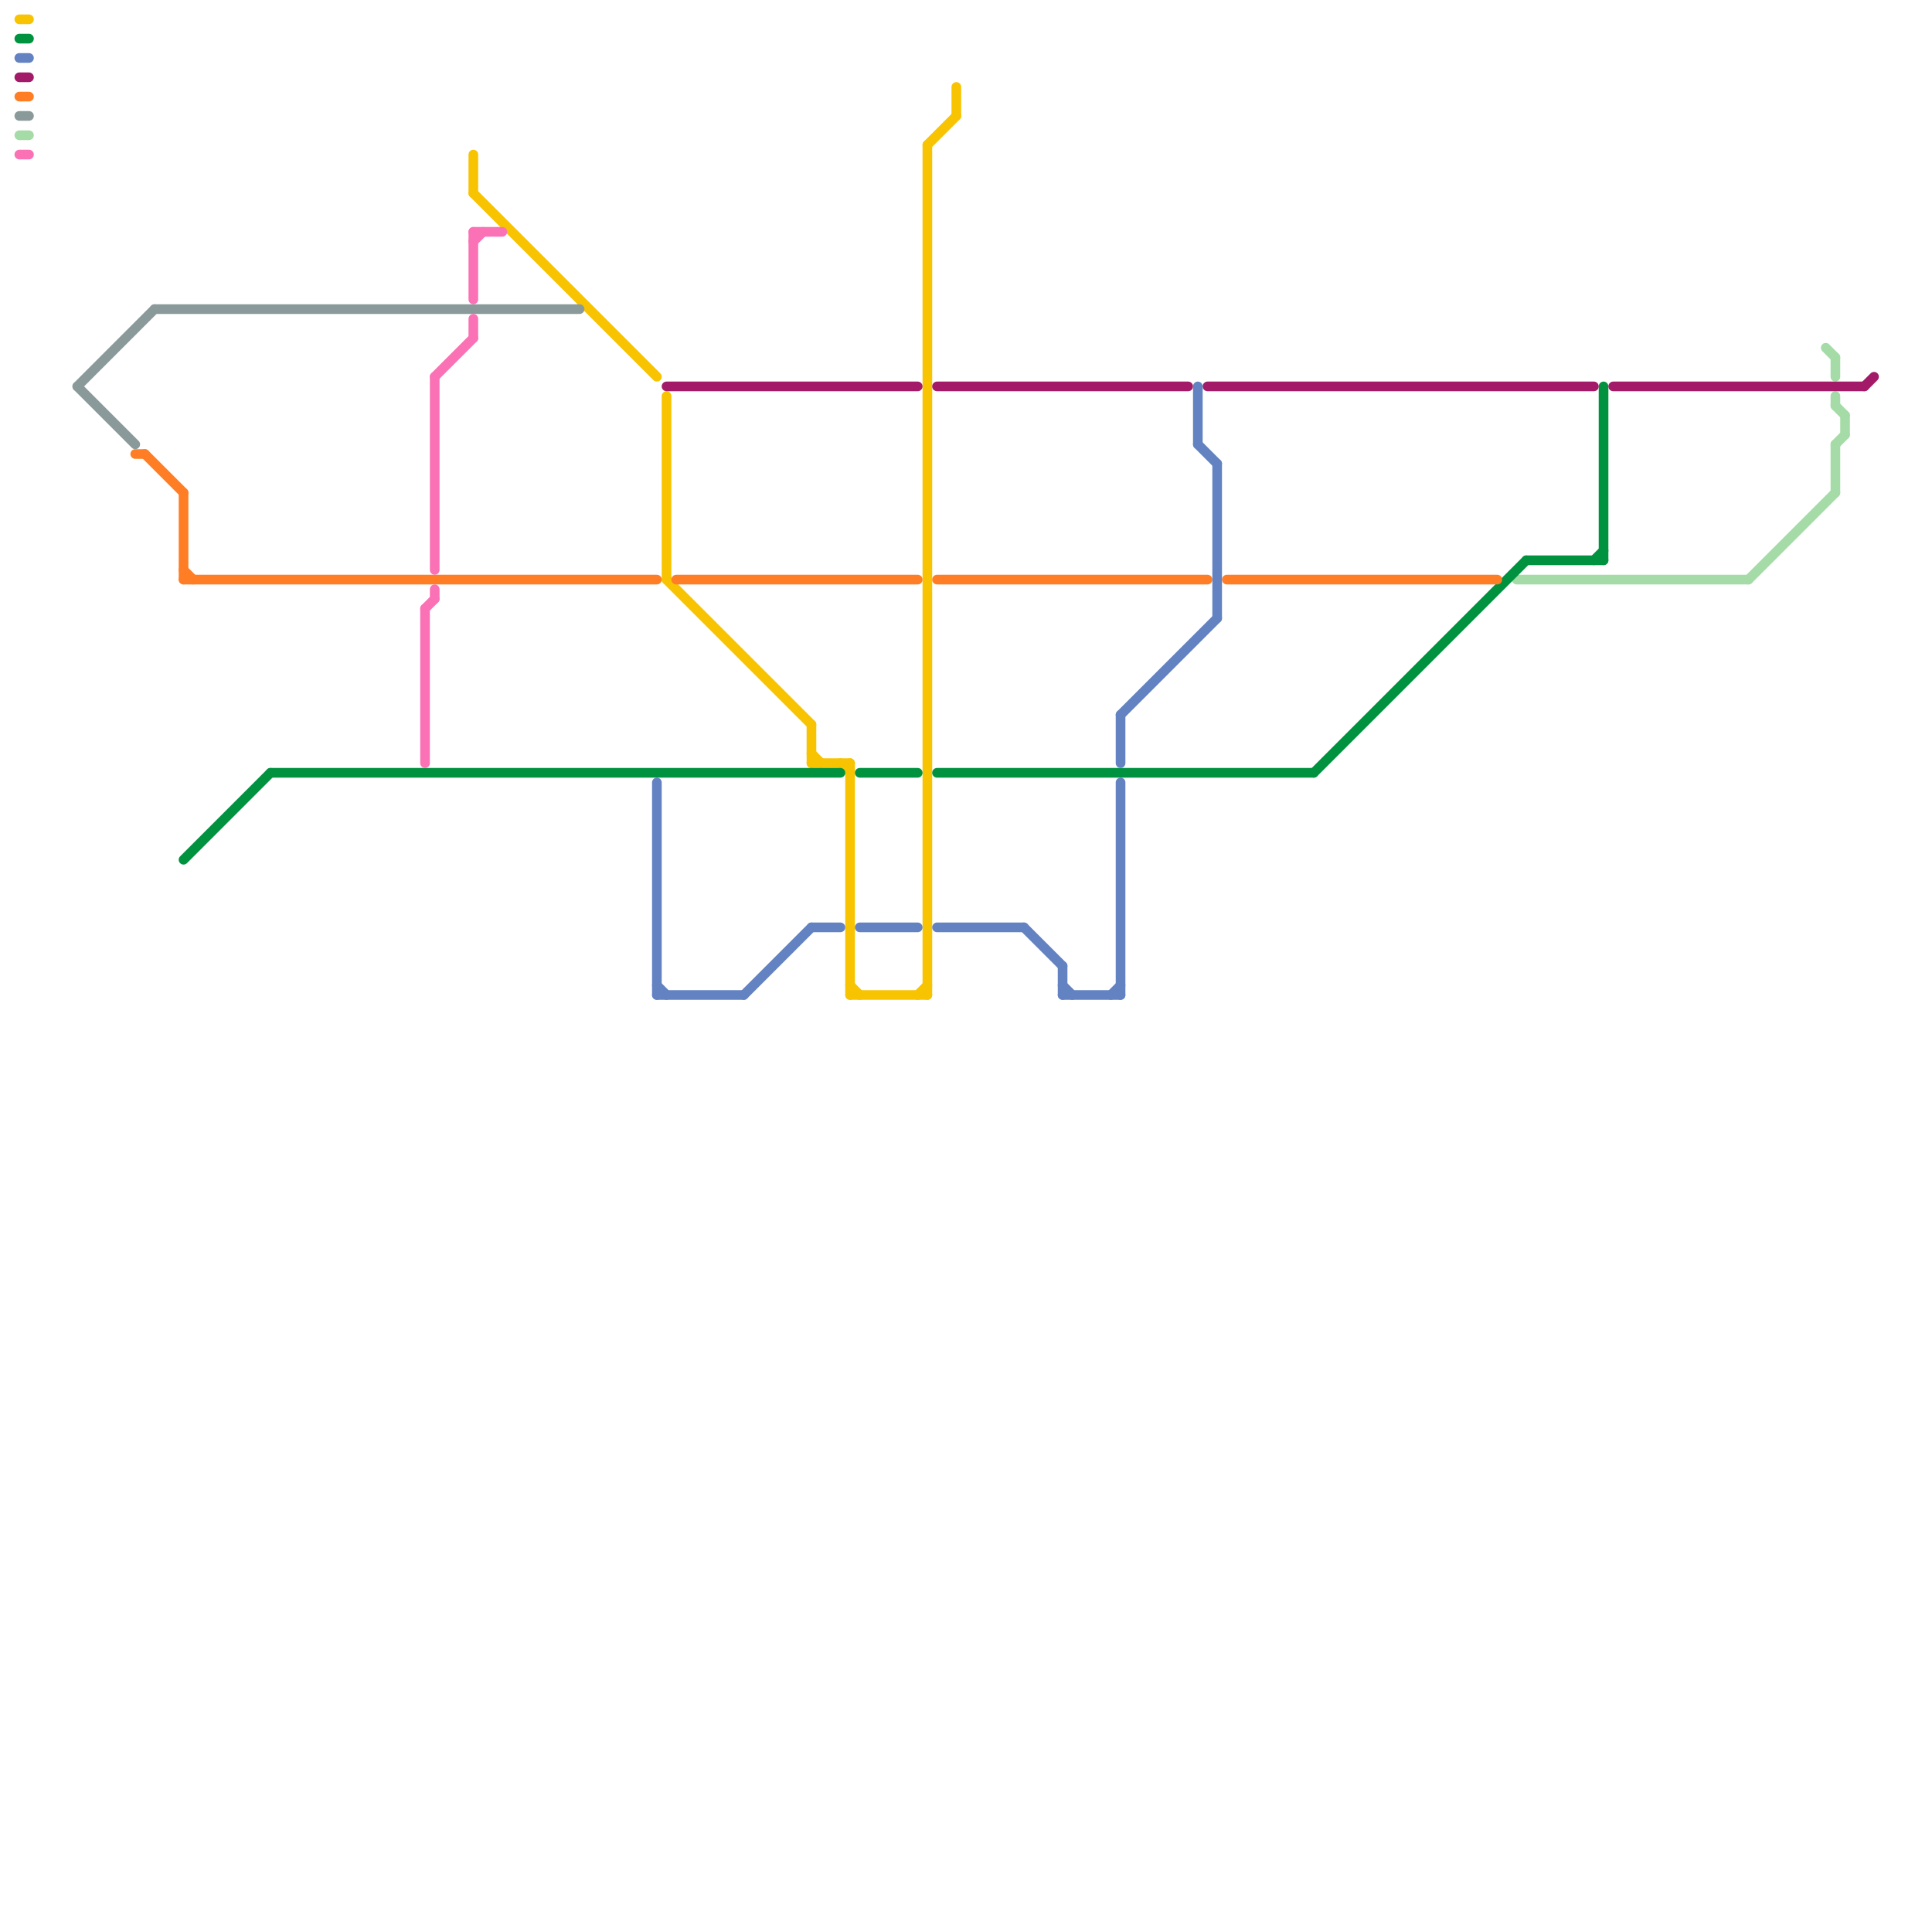 
<svg version="1.1" xmlns="http://www.w3.org/2000/svg" viewBox="0 0 200 200">
<style>text { font: 1px Helvetica; font-weight: 600; white-space: pre; dominant-baseline: central; } line { stroke-width: 1; fill: none; stroke-linecap: round; stroke-linejoin: round; } .c0 { stroke: #a5dba7 } .c1 { stroke: #f8c300 } .c2 { stroke: #00923f } .c3 { stroke: #a21a68 } .c4 { stroke: #ff7d24 } .c5 { stroke: #8a999a } .c6 { stroke: #6282c1 } .c7 { stroke: #fb71b5 } .w1 { stroke-width: 1; }</style><defs><g id="ct-xf"><circle r="0.5" fill="#fff" stroke="#000" stroke-width="0.2"/></g><g id="ct"><circle r="0.5" fill="#fff" stroke="#000" stroke-width="0.1"/></g></defs><line class="c0 " x1="190" y1="37" x2="190" y2="39"/><line class="c0 " x1="189" y1="36" x2="190" y2="37"/><line class="c0 " x1="190" y1="46" x2="190" y2="51"/><line class="c0 " x1="2" y1="14" x2="3" y2="14"/><line class="c0 " x1="190" y1="46" x2="191" y2="45"/><line class="c0 " x1="157" y1="60" x2="181" y2="60"/><line class="c0 " x1="190" y1="41" x2="190" y2="42"/><line class="c0 " x1="190" y1="42" x2="191" y2="43"/><line class="c0 " x1="181" y1="60" x2="190" y2="51"/><line class="c0 " x1="191" y1="43" x2="191" y2="45"/><line class="c1 " x1="99" y1="9" x2="99" y2="12"/><line class="c1 " x1="49" y1="20" x2="68" y2="39"/><line class="c1 " x1="84" y1="75" x2="84" y2="79"/><line class="c1 " x1="69" y1="60" x2="84" y2="75"/><line class="c1 " x1="95" y1="103" x2="96" y2="102"/><line class="c1 " x1="84" y1="79" x2="88" y2="79"/><line class="c1 " x1="87" y1="79" x2="88" y2="80"/><line class="c1 " x1="88" y1="102" x2="89" y2="103"/><line class="c1 " x1="84" y1="78" x2="85" y2="79"/><line class="c1 " x1="88" y1="103" x2="96" y2="103"/><line class="c1 " x1="49" y1="16" x2="49" y2="20"/><line class="c1 " x1="96" y1="15" x2="99" y2="12"/><line class="c1 " x1="2" y1="2" x2="3" y2="2"/><line class="c1 " x1="69" y1="41" x2="69" y2="60"/><line class="c1 " x1="88" y1="79" x2="88" y2="103"/><line class="c1 " x1="96" y1="15" x2="96" y2="103"/><line class="c2 " x1="89" y1="80" x2="95" y2="80"/><line class="c2 " x1="158" y1="58" x2="166" y2="58"/><line class="c2 " x1="97" y1="80" x2="136" y2="80"/><line class="c2 " x1="165" y1="58" x2="166" y2="57"/><line class="c2 " x1="19" y1="89" x2="28" y2="80"/><line class="c2 " x1="28" y1="80" x2="87" y2="80"/><line class="c2 " x1="136" y1="80" x2="158" y2="58"/><line class="c2 " x1="2" y1="4" x2="3" y2="4"/><line class="c2 " x1="166" y1="40" x2="166" y2="58"/><line class="c3 " x1="69" y1="40" x2="95" y2="40"/><line class="c3 " x1="167" y1="40" x2="193" y2="40"/><line class="c3 " x1="125" y1="40" x2="165" y2="40"/><line class="c3 " x1="193" y1="40" x2="194" y2="39"/><line class="c3 " x1="97" y1="40" x2="123" y2="40"/><line class="c3 " x1="2" y1="8" x2="3" y2="8"/><line class="c4 " x1="14" y1="47" x2="15" y2="47"/><line class="c4 " x1="70" y1="60" x2="95" y2="60"/><line class="c4 " x1="19" y1="51" x2="19" y2="60"/><line class="c4 " x1="97" y1="60" x2="125" y2="60"/><line class="c4 " x1="127" y1="60" x2="155" y2="60"/><line class="c4 " x1="15" y1="47" x2="19" y2="51"/><line class="c4 " x1="19" y1="59" x2="20" y2="60"/><line class="c4 " x1="2" y1="10" x2="3" y2="10"/><line class="c4 " x1="19" y1="60" x2="68" y2="60"/><line class="c5 " x1="16" y1="32" x2="60" y2="32"/><line class="c5 " x1="8" y1="40" x2="14" y2="46"/><line class="c5 " x1="8" y1="40" x2="16" y2="32"/><line class="c5 " x1="2" y1="12" x2="3" y2="12"/><line class="c6 " x1="115" y1="103" x2="116" y2="102"/><line class="c6 " x1="106" y1="96" x2="110" y2="100"/><line class="c6 " x1="97" y1="96" x2="106" y2="96"/><line class="c6 " x1="2" y1="6" x2="3" y2="6"/><line class="c6 " x1="116" y1="81" x2="116" y2="103"/><line class="c6 " x1="116" y1="74" x2="126" y2="64"/><line class="c6 " x1="68" y1="81" x2="68" y2="103"/><line class="c6 " x1="110" y1="100" x2="110" y2="103"/><line class="c6 " x1="68" y1="102" x2="69" y2="103"/><line class="c6 " x1="110" y1="103" x2="116" y2="103"/><line class="c6 " x1="126" y1="48" x2="126" y2="64"/><line class="c6 " x1="84" y1="96" x2="87" y2="96"/><line class="c6 " x1="124" y1="40" x2="124" y2="46"/><line class="c6 " x1="77" y1="103" x2="84" y2="96"/><line class="c6 " x1="68" y1="103" x2="77" y2="103"/><line class="c6 " x1="89" y1="96" x2="95" y2="96"/><line class="c6 " x1="124" y1="46" x2="126" y2="48"/><line class="c6 " x1="116" y1="74" x2="116" y2="79"/><line class="c6 " x1="110" y1="102" x2="111" y2="103"/><line class="c7 " x1="49" y1="24" x2="52" y2="24"/><line class="c7 " x1="49" y1="24" x2="49" y2="31"/><line class="c7 " x1="44" y1="63" x2="44" y2="79"/><line class="c7 " x1="49" y1="33" x2="49" y2="35"/><line class="c7 " x1="45" y1="39" x2="49" y2="35"/><line class="c7 " x1="49" y1="25" x2="50" y2="24"/><line class="c7 " x1="44" y1="63" x2="45" y2="62"/><line class="c7 " x1="45" y1="39" x2="45" y2="59"/><line class="c7 " x1="2" y1="16" x2="3" y2="16"/><line class="c7 " x1="45" y1="61" x2="45" y2="62"/>
</svg>
